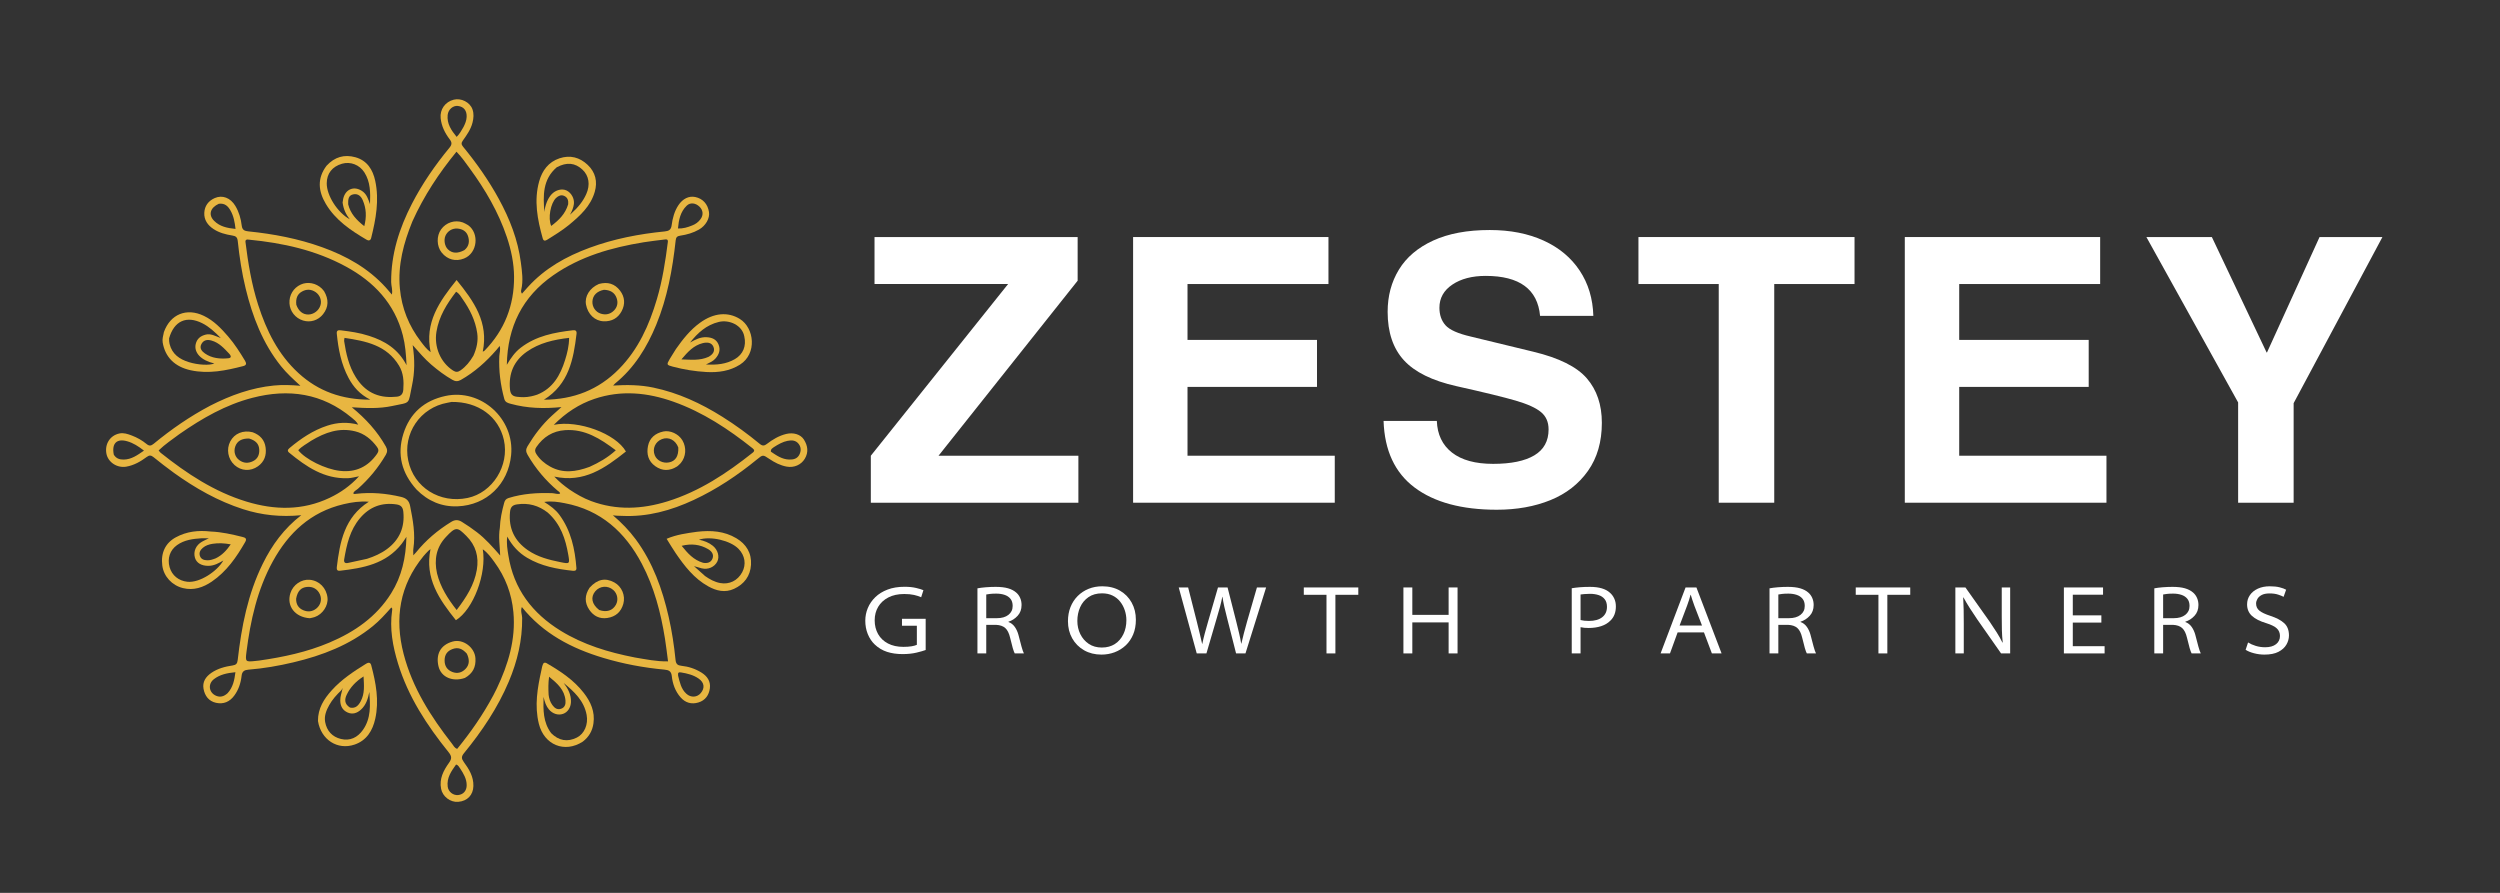 <svg xmlns="http://www.w3.org/2000/svg" xmlns:xlink="http://www.w3.org/1999/xlink" width="2240" zoomAndPan="magnify" viewBox="0 0 1680 600" height="800" preserveAspectRatio="xMidYMid meet" version="1.0"><rect x="0" y="0" width="1680" height="600" fill="#333333" stroke="none"/><defs><g/></defs><g fill="#ffffff" fill-opacity="1"><g transform="translate(578.974, 337.823)"><g><path d="M 51.719 -31.578 L 145.703 -31.578 L 145.703 0 L 6.219 0 L 6.219 -31.578 L 98.469 -146.953 L 8.703 -146.953 L 8.703 -178.531 L 145.203 -178.531 L 145.203 -149.188 Z M 51.719 -31.578 "/></g></g></g><g fill="#ffffff" fill-opacity="1"><g transform="translate(742.553, 337.823)"><g><path d="M 55.453 -146.953 L 55.453 -109.406 L 142.469 -109.406 L 142.469 -77.828 L 55.453 -77.828 L 55.453 -31.578 L 154.406 -31.578 L 154.406 0 L 18.891 0 L 18.891 -178.531 L 150.172 -178.531 L 150.172 -146.953 Z M 55.453 -146.953 "/></g></g></g><g fill="#ffffff" fill-opacity="1"><g transform="translate(920.054, 337.823)"><g><path d="M 78.328 -152.422 C 69.203 -152.422 61.738 -150.473 55.938 -146.578 C 50.133 -142.68 47.234 -137.5 47.234 -131.031 C 47.234 -126.227 48.602 -122.289 51.344 -119.219 C 54.082 -116.156 59.758 -113.629 68.375 -111.641 L 110.391 -101.453 C 127.629 -97.305 139.602 -91.336 146.312 -83.547 C 153.031 -75.754 156.391 -65.805 156.391 -53.703 C 156.391 -40.941 153.281 -30.164 147.062 -21.375 C 140.852 -12.594 132.441 -6.047 121.828 -1.734 C 111.223 2.566 99.207 4.719 85.781 4.719 C 62.238 4.719 43.836 -0.25 30.578 -10.188 C 17.316 -20.133 10.359 -35.055 9.703 -54.953 L 45.5 -54.953 C 45.832 -45.836 49.227 -38.75 55.688 -33.688 C 62.156 -28.633 71.359 -26.109 83.297 -26.109 C 95.398 -26.109 104.641 -28.016 111.016 -31.828 C 117.398 -35.641 120.594 -41.441 120.594 -49.234 C 120.594 -54.203 118.891 -58.094 115.484 -60.906 C 112.086 -63.727 106.41 -66.301 98.453 -68.625 C 90.504 -70.945 77.242 -74.18 58.672 -78.328 C 42.43 -81.973 30.664 -87.77 23.375 -95.719 C 16.082 -103.676 12.438 -114.535 12.438 -128.297 C 12.438 -138.91 14.961 -148.359 20.016 -156.641 C 25.066 -164.93 32.734 -171.438 43.016 -176.156 C 53.297 -180.883 65.977 -183.25 81.062 -183.25 C 94.812 -183.25 106.867 -180.883 117.234 -176.156 C 127.598 -171.438 135.676 -164.723 141.469 -156.016 C 147.27 -147.316 150.336 -137.164 150.672 -125.562 L 114.875 -125.562 C 113.219 -143.469 101.035 -152.422 78.328 -152.422 Z M 78.328 -152.422 "/></g></g></g><g fill="#ffffff" fill-opacity="1"><g transform="translate(1097.555, 337.823)"><g><path d="M 94.734 -146.953 L 94.734 0 L 57.438 0 L 57.438 -146.953 L 3.484 -146.953 L 3.484 -178.531 L 148.688 -178.531 L 148.688 -146.953 Z M 94.734 -146.953 "/></g></g></g><g fill="#ffffff" fill-opacity="1"><g transform="translate(1261.134, 337.823)"><g><path d="M 55.453 -146.953 L 55.453 -109.406 L 142.469 -109.406 L 142.469 -77.828 L 55.453 -77.828 L 55.453 -31.578 L 154.406 -31.578 L 154.406 0 L 18.891 0 L 18.891 -178.531 L 150.172 -178.531 L 150.172 -146.953 Z M 55.453 -146.953 "/></g></g></g><g fill="#ffffff" fill-opacity="1"><g transform="translate(1438.635, 337.823)"><g><path d="M 84.781 -100.953 L 120.094 -178.531 L 162.359 -178.531 L 102.688 -66.891 L 102.688 0 L 65.391 0 L 65.391 -67.375 L 3.734 -178.531 L 47.734 -178.531 L 84.531 -100.953 Z M 84.781 -100.953 "/></g></g></g><g fill="#ffffff" fill-opacity="1"><g transform="translate(578.974, 439.096)"><g><path d="M 43.078 -23.281 L 43.078 -2.297 C 41.711 -1.773 39.66 -1.188 36.922 -0.531 C 34.18 0.125 31.062 0.453 27.562 0.453 C 23.695 0.453 20.219 -0.047 17.125 -1.047 C 14.039 -2.055 11.312 -3.68 8.938 -5.922 C 6.926 -7.805 5.348 -10.141 4.203 -12.922 C 3.066 -15.703 2.5 -18.719 2.5 -21.969 C 2.5 -24.945 3.066 -27.797 4.203 -30.516 C 5.348 -33.234 7.023 -35.664 9.234 -37.812 C 11.453 -39.957 14.203 -41.656 17.484 -42.906 C 20.773 -44.156 24.57 -44.781 28.875 -44.781 C 31.852 -44.781 34.445 -44.516 36.656 -43.984 C 38.875 -43.461 40.508 -42.961 41.562 -42.484 L 40.047 -37.75 C 38.691 -38.363 37.102 -38.879 35.281 -39.297 C 33.457 -39.711 31.254 -39.922 28.672 -39.922 C 24.504 -39.922 20.941 -39.148 17.984 -37.609 C 15.023 -36.078 12.754 -33.984 11.172 -31.328 C 9.598 -28.68 8.812 -25.648 8.812 -22.234 C 8.812 -18.766 9.578 -15.68 11.109 -12.984 C 12.648 -10.285 14.863 -8.18 17.75 -6.672 C 20.645 -5.16 24.086 -4.406 28.078 -4.406 C 30.273 -4.406 32.141 -4.535 33.672 -4.797 C 35.203 -5.066 36.363 -5.395 37.156 -5.781 L 37.156 -18.609 L 27.156 -18.609 L 27.156 -23.281 Z M 43.078 -23.281 "/></g></g></g><g fill="#ffffff" fill-opacity="1"><g transform="translate(651.509, 439.096)"><g><path d="M 5.328 0 L 5.328 -43.734 C 6.898 -44.035 8.781 -44.273 10.969 -44.453 C 13.164 -44.629 15.363 -44.719 17.562 -44.719 C 20.895 -44.719 23.664 -44.398 25.875 -43.766 C 28.094 -43.129 29.926 -42.176 31.375 -40.906 C 32.469 -39.988 33.344 -38.805 34 -37.359 C 34.656 -35.91 34.984 -34.305 34.984 -32.547 C 34.984 -29.609 34.102 -27.188 32.344 -25.281 C 30.594 -23.375 28.535 -22.051 26.172 -21.312 L 26.172 -21.109 C 27.879 -20.492 29.281 -19.422 30.375 -17.891 C 31.477 -16.359 32.312 -14.562 32.875 -12.5 C 33.664 -9.383 34.359 -6.75 34.953 -4.594 C 35.547 -2.445 36.082 -0.914 36.562 0 L 30.391 0 C 30.035 -0.613 29.594 -1.816 29.062 -3.609 C 28.539 -5.41 27.953 -7.711 27.297 -10.516 C 26.586 -13.547 25.508 -15.719 24.062 -17.031 C 22.625 -18.344 20.547 -19.066 17.828 -19.203 L 11.25 -19.203 L 11.25 0 Z M 11.25 -39.594 L 11.25 -23.672 L 18.344 -23.672 C 21.633 -23.672 24.234 -24.414 26.141 -25.906 C 28.047 -27.395 29 -29.391 29 -31.891 C 29 -33.91 28.504 -35.52 27.516 -36.719 C 26.535 -37.926 25.211 -38.805 23.547 -39.359 C 21.879 -39.91 20.016 -40.188 17.953 -40.188 C 16.285 -40.188 14.891 -40.117 13.766 -39.984 C 12.648 -39.848 11.812 -39.719 11.25 -39.594 Z M 11.25 -39.594 "/></g></g></g><g fill="#ffffff" fill-opacity="1"><g transform="translate(715.167, 439.096)"><g><path d="M 25.516 -45.109 C 30.078 -45.109 34.047 -44.133 37.422 -42.188 C 40.797 -40.238 43.426 -37.562 45.312 -34.156 C 47.195 -30.758 48.141 -26.914 48.141 -22.625 C 48.141 -18.938 47.535 -15.645 46.328 -12.75 C 45.117 -9.863 43.441 -7.41 41.297 -5.391 C 39.148 -3.379 36.68 -1.844 33.891 -0.781 C 31.109 0.27 28.141 0.797 24.984 0.797 C 20.609 0.797 16.719 -0.176 13.312 -2.125 C 9.914 -4.082 7.266 -6.75 5.359 -10.125 C 3.453 -13.5 2.5 -17.336 2.5 -21.641 C 2.5 -25.098 3.066 -28.266 4.203 -31.141 C 5.348 -34.016 6.961 -36.492 9.047 -38.578 C 11.129 -40.66 13.57 -42.27 16.375 -43.406 C 19.176 -44.539 22.223 -45.109 25.516 -45.109 Z M 25.391 -40.375 C 21.797 -40.375 18.758 -39.52 16.281 -37.812 C 13.801 -36.102 11.938 -33.844 10.688 -31.031 C 9.438 -28.227 8.812 -25.16 8.812 -21.828 C 8.812 -18.629 9.477 -15.672 10.812 -12.953 C 12.156 -10.234 14.051 -8.051 16.5 -6.406 C 18.957 -4.77 21.875 -3.953 25.25 -3.953 C 28.676 -3.953 31.613 -4.75 34.062 -6.344 C 36.52 -7.945 38.414 -10.141 39.75 -12.922 C 41.094 -15.703 41.766 -18.848 41.766 -22.359 C 41.766 -24.598 41.41 -26.789 40.703 -28.938 C 40.004 -31.082 38.973 -33.02 37.609 -34.75 C 36.254 -36.488 34.555 -37.859 32.516 -38.859 C 30.484 -39.867 28.109 -40.375 25.391 -40.375 Z M 25.391 -40.375 "/></g></g></g><g fill="#ffffff" fill-opacity="1"><g transform="translate(791.253, 439.096)"><g><path d="M 19.469 0 L 12.953 0 L 0.859 -44.328 L 7.172 -44.328 L 12.953 -21.578 C 13.66 -18.766 14.332 -16.02 14.969 -13.344 C 15.602 -10.676 16.141 -8.375 16.578 -6.438 L 16.703 -6.438 C 17.098 -8.457 17.645 -10.781 18.344 -13.406 C 19.051 -16.039 19.82 -18.785 20.656 -21.641 L 27.234 -44.328 L 33.672 -44.328 L 39.531 -21.312 C 40.188 -18.633 40.82 -16.023 41.438 -13.484 C 42.051 -10.941 42.508 -8.641 42.812 -6.578 L 42.938 -6.578 C 43.426 -8.766 44 -11.109 44.656 -13.609 C 45.312 -16.109 46.035 -18.766 46.828 -21.578 L 53.406 -44.328 L 59.578 -44.328 L 45.703 0 L 39.391 0 L 33.406 -23.547 C 32.613 -26.566 31.969 -29.195 31.469 -31.438 C 30.969 -33.676 30.562 -35.867 30.25 -38.016 L 30.125 -38.016 C 29.727 -35.91 29.234 -33.738 28.641 -31.5 C 28.047 -29.258 27.289 -26.629 26.375 -23.609 Z M 19.469 0 "/></g></g></g><g fill="#ffffff" fill-opacity="1"><g transform="translate(876.544, 439.096)"><g><path d="M 14.859 0 L 14.859 -39.391 L -0.391 -39.391 L -0.391 -44.328 L 36.234 -44.328 L 36.234 -39.391 L 20.844 -39.391 L 20.844 0 Z M 14.859 0 "/></g></g></g><g fill="#ffffff" fill-opacity="1"><g transform="translate(937.77, 439.096)"><g><path d="M 5.328 -44.328 L 11.312 -44.328 L 11.312 -25.906 L 35.703 -25.906 L 35.703 -44.328 L 41.703 -44.328 L 41.703 0 L 35.703 0 L 35.703 -20.844 L 11.312 -20.844 L 11.312 0 L 5.328 0 Z M 5.328 -44.328 "/></g></g></g><g fill="#ffffff" fill-opacity="1"><g transform="translate(1010.239, 439.096)"><g/></g></g><g fill="#ffffff" fill-opacity="1"><g transform="translate(1050.884, 439.096)"><g><path d="M 5.328 0 L 5.328 -43.797 C 6.816 -44.055 8.578 -44.273 10.609 -44.453 C 12.648 -44.629 14.969 -44.719 17.562 -44.719 C 20.625 -44.719 23.266 -44.391 25.484 -43.734 C 27.703 -43.078 29.488 -42.133 30.844 -40.906 C 32.113 -39.852 33.117 -38.535 33.859 -36.953 C 34.609 -35.379 34.984 -33.582 34.984 -31.562 C 34.984 -27.531 33.734 -24.332 31.234 -21.969 C 29.617 -20.344 27.562 -19.125 25.062 -18.312 C 22.562 -17.5 19.773 -17.094 16.703 -17.094 C 15.691 -17.094 14.711 -17.133 13.766 -17.219 C 12.828 -17.312 11.988 -17.445 11.25 -17.625 L 11.25 0 Z M 11.25 -39.594 L 11.25 -22.422 C 12.781 -22.023 14.664 -21.828 16.906 -21.828 C 20.719 -21.828 23.688 -22.66 25.812 -24.328 C 27.938 -25.992 29 -28.316 29 -31.297 C 29 -33.41 28.492 -35.113 27.484 -36.406 C 26.484 -37.695 25.125 -38.625 23.406 -39.188 C 21.695 -39.758 19.75 -40.047 17.562 -40.047 C 16.07 -40.047 14.785 -39.988 13.703 -39.875 C 12.629 -39.77 11.812 -39.676 11.25 -39.594 Z M 11.25 -39.594 "/></g></g></g><g fill="#ffffff" fill-opacity="1"><g transform="translate(1114.214, 439.096)"><g><path d="M 30.844 -14.141 L 13.156 -14.141 L 8.016 0 L 1.703 0 L 18.484 -44.328 L 25.781 -44.328 L 42.688 0 L 36.172 0 Z M 14.469 -18.75 L 29.531 -18.75 L 24.406 -32.031 C 23.875 -33.426 23.422 -34.727 23.047 -35.938 C 22.672 -37.145 22.312 -38.297 21.969 -39.391 L 21.828 -39.391 C 21.523 -38.254 21.188 -37.082 20.812 -35.875 C 20.438 -34.664 20.008 -33.426 19.531 -32.156 Z M 14.469 -18.75 "/></g></g></g><g fill="#ffffff" fill-opacity="1"><g transform="translate(1183.79, 439.096)"><g><path d="M 5.328 0 L 5.328 -43.734 C 6.898 -44.035 8.781 -44.273 10.969 -44.453 C 13.164 -44.629 15.363 -44.719 17.562 -44.719 C 20.895 -44.719 23.664 -44.398 25.875 -43.766 C 28.094 -43.129 29.926 -42.176 31.375 -40.906 C 32.469 -39.988 33.344 -38.805 34 -37.359 C 34.656 -35.91 34.984 -34.305 34.984 -32.547 C 34.984 -29.609 34.102 -27.188 32.344 -25.281 C 30.594 -23.375 28.535 -22.051 26.172 -21.312 L 26.172 -21.109 C 27.879 -20.492 29.281 -19.422 30.375 -17.891 C 31.477 -16.359 32.312 -14.562 32.875 -12.5 C 33.664 -9.383 34.359 -6.75 34.953 -4.594 C 35.547 -2.445 36.082 -0.914 36.562 0 L 30.391 0 C 30.035 -0.613 29.594 -1.816 29.062 -3.609 C 28.539 -5.41 27.953 -7.711 27.297 -10.516 C 26.586 -13.547 25.508 -15.719 24.062 -17.031 C 22.625 -18.344 20.547 -19.066 17.828 -19.203 L 11.25 -19.203 L 11.25 0 Z M 11.25 -39.594 L 11.25 -23.672 L 18.344 -23.672 C 21.633 -23.672 24.234 -24.414 26.141 -25.906 C 28.047 -27.395 29 -29.391 29 -31.891 C 29 -33.91 28.504 -35.52 27.516 -36.719 C 26.535 -37.926 25.211 -38.805 23.547 -39.359 C 21.879 -39.91 20.016 -40.188 17.953 -40.188 C 16.285 -40.188 14.891 -40.117 13.766 -39.984 C 12.648 -39.848 11.812 -39.719 11.25 -39.594 Z M 11.25 -39.594 "/></g></g></g><g fill="#ffffff" fill-opacity="1"><g transform="translate(1247.449, 439.096)"><g><path d="M 14.859 0 L 14.859 -39.391 L -0.391 -39.391 L -0.391 -44.328 L 36.234 -44.328 L 36.234 -39.391 L 20.844 -39.391 L 20.844 0 Z M 14.859 0 "/></g></g></g><g fill="#ffffff" fill-opacity="1"><g transform="translate(1308.674, 439.096)"><g><path d="M 10.984 0 L 5.328 0 L 5.328 -44.328 L 12.094 -44.328 L 28.344 -21.375 C 30.188 -18.695 31.805 -16.238 33.203 -14 C 34.609 -11.77 35.859 -9.535 36.953 -7.297 L 37.156 -7.359 C 36.852 -10.172 36.664 -12.957 36.594 -15.719 C 36.531 -18.477 36.5 -21.523 36.5 -24.859 L 36.5 -44.328 L 42.156 -44.328 L 42.156 0 L 36.047 0 L 20.062 -22.828 C 18.301 -25.41 16.617 -27.953 15.016 -30.453 C 13.422 -32.953 12.008 -35.344 10.781 -37.625 L 10.594 -37.547 C 10.758 -34.785 10.863 -32.023 10.906 -29.266 C 10.957 -26.504 10.984 -23.457 10.984 -20.125 Z M 10.984 0 "/></g></g></g><g fill="#ffffff" fill-opacity="1"><g transform="translate(1381.604, 439.096)"><g><path d="M 30.516 -25.578 L 30.516 -20.719 L 11.312 -20.719 L 11.312 -4.859 L 32.688 -4.859 L 32.688 0 L 5.328 0 L 5.328 -44.328 L 31.641 -44.328 L 31.641 -39.453 L 11.312 -39.453 L 11.312 -25.578 Z M 30.516 -25.578 "/></g></g></g><g fill="#ffffff" fill-opacity="1"><g transform="translate(1442.369, 439.096)"><g><path d="M 5.328 0 L 5.328 -43.734 C 6.898 -44.035 8.781 -44.273 10.969 -44.453 C 13.164 -44.629 15.363 -44.719 17.562 -44.719 C 20.895 -44.719 23.664 -44.398 25.875 -43.766 C 28.094 -43.129 29.926 -42.176 31.375 -40.906 C 32.469 -39.988 33.344 -38.805 34 -37.359 C 34.656 -35.91 34.984 -34.305 34.984 -32.547 C 34.984 -29.609 34.102 -27.188 32.344 -25.281 C 30.594 -23.375 28.535 -22.051 26.172 -21.312 L 26.172 -21.109 C 27.879 -20.492 29.281 -19.422 30.375 -17.891 C 31.477 -16.359 32.312 -14.562 32.875 -12.5 C 33.664 -9.383 34.359 -6.75 34.953 -4.594 C 35.547 -2.445 36.082 -0.914 36.562 0 L 30.391 0 C 30.035 -0.613 29.594 -1.816 29.062 -3.609 C 28.539 -5.41 27.953 -7.711 27.297 -10.516 C 26.586 -13.547 25.508 -15.719 24.062 -17.031 C 22.625 -18.344 20.547 -19.066 17.828 -19.203 L 11.25 -19.203 L 11.25 0 Z M 11.25 -39.594 L 11.25 -23.672 L 18.344 -23.672 C 21.633 -23.672 24.234 -24.414 26.141 -25.906 C 28.047 -27.395 29 -29.391 29 -31.891 C 29 -33.91 28.504 -35.52 27.516 -36.719 C 26.535 -37.926 25.211 -38.805 23.547 -39.359 C 21.879 -39.91 20.016 -40.188 17.953 -40.188 C 16.285 -40.188 14.891 -40.117 13.766 -39.984 C 12.648 -39.848 11.812 -39.719 11.25 -39.594 Z M 11.25 -39.594 "/></g></g></g><g fill="#ffffff" fill-opacity="1"><g transform="translate(1506.028, 439.096)"><g><path d="M 3.031 -2.438 L 4.672 -7.359 C 6.117 -6.441 7.836 -5.676 9.828 -5.062 C 11.828 -4.445 13.941 -4.141 16.172 -4.141 C 19.285 -4.141 21.719 -4.828 23.469 -6.203 C 25.227 -7.586 26.109 -9.422 26.109 -11.703 C 26.109 -13.766 25.414 -15.453 24.031 -16.766 C 22.656 -18.086 20.281 -19.273 16.906 -20.328 C 12.645 -21.598 9.43 -23.227 7.266 -25.219 C 5.098 -27.219 4.016 -29.797 4.016 -32.953 C 4.016 -35.273 4.648 -37.352 5.922 -39.188 C 7.191 -41.031 8.977 -42.477 11.281 -43.531 C 13.582 -44.582 16.242 -45.109 19.266 -45.109 C 21.859 -45.109 24.062 -44.879 25.875 -44.422 C 27.695 -43.961 29.156 -43.426 30.25 -42.812 L 28.547 -38.016 C 27.797 -38.453 26.609 -38.941 24.984 -39.484 C 23.367 -40.035 21.422 -40.312 19.141 -40.312 C 16.898 -40.312 15.125 -39.957 13.812 -39.25 C 12.5 -38.551 11.547 -37.676 10.953 -36.625 C 10.359 -35.57 10.062 -34.547 10.062 -33.547 C 10.062 -31.523 10.816 -29.91 12.328 -28.703 C 13.836 -27.492 16.281 -26.344 19.656 -25.25 C 23.781 -23.895 26.895 -22.238 29 -20.281 C 31.102 -18.332 32.156 -15.602 32.156 -12.094 C 32.156 -9.945 31.582 -7.883 30.438 -5.906 C 29.301 -3.938 27.523 -2.328 25.109 -1.078 C 22.703 0.172 19.551 0.797 15.656 0.797 C 13.281 0.797 10.93 0.488 8.609 -0.125 C 6.285 -0.738 4.426 -1.508 3.031 -2.438 Z M 3.031 -2.438 "/></g></g></g><path fill="#e8b641" d="M 141.371 272.562 C 154.992 265.613 168.961 260.57 184.035 259.078 C 189.777 258.512 195.543 258.719 201.887 259.238 C 197.035 254.797 192.586 250.766 188.832 246.066 C 176.535 230.691 169.695 212.844 165.098 193.957 C 162.539 183.441 160.891 172.773 159.777 162.031 C 159.496 159.344 158.414 158.625 156.074 158.258 C 151.672 157.559 147.352 156.453 143.555 153.965 C 139.59 151.371 137.016 147.773 137.285 142.918 C 137.539 138.375 140.02 135.02 144.242 133.129 C 149.406 130.816 154.887 132.906 158.168 138.387 C 160.609 142.465 161.898 146.977 162.441 151.609 C 162.801 154.637 164.41 155.23 166.941 155.488 C 183.867 157.207 200.492 160.375 216.551 166.16 C 232.742 171.996 247.441 180.195 259.164 193.098 C 259.852 193.855 260.516 194.637 261.18 195.414 C 261.824 196.164 262.457 196.922 263.328 197.949 C 264.012 194.836 262.875 192.227 262.859 189.543 C 262.762 170.746 268.301 153.461 276.793 136.973 C 283.758 123.445 292.375 110.992 302.039 99.273 C 303.75 97.199 303.82 95.758 302.234 93.68 C 299.023 89.469 296.68 84.832 296.121 79.434 C 295.52 73.574 299.113 68.434 304.949 66.98 C 309.914 65.742 315.797 68.691 317.488 73.434 C 318.551 76.402 318.289 79.461 317.508 82.492 C 316.34 87.016 313.68 90.742 311.043 94.441 C 309.906 96.039 309.922 97.051 311.172 98.57 C 320.23 109.594 328.422 121.223 335.266 133.773 C 342.57 147.164 348.066 161.219 350.023 176.41 C 350.805 182.453 351.73 188.609 350.281 194.75 C 350.109 195.469 350 196.32 350.762 197.348 C 352.125 195.812 353.426 194.32 354.758 192.855 C 366.16 180.301 380.473 172.293 396.172 166.516 C 412.508 160.504 429.461 157.207 446.738 155.516 C 449.52 155.242 450.949 154.395 451.344 151.375 C 451.961 146.633 453.184 141.98 455.891 137.898 C 458.781 133.543 462.941 131.52 467.133 132.375 C 472.234 133.414 475.598 137.062 476.438 142.477 C 477.09 146.676 474.293 151.652 469.727 154.262 C 465.816 156.496 461.539 157.719 457.121 158.367 C 455.121 158.66 454.285 159.363 454.051 161.539 C 451.934 180.934 448.473 200.035 441.004 218.195 C 434.723 233.469 426.266 247.23 413.242 257.781 C 412.91 258.051 412.648 258.414 412.031 259.09 C 421.391 258.508 430.293 258.621 439.109 260.473 C 455.848 263.984 471.059 271.051 485.441 280.086 C 494.234 285.609 502.609 291.727 510.613 298.332 C 512.438 299.836 513.688 299.598 515.359 298.309 C 519.266 295.297 523.469 292.805 528.328 291.617 C 533.145 290.438 538 291.863 540.227 295.395 C 542.828 299.52 543.465 303.895 540.816 308.293 C 538.336 312.41 533.574 314.449 528.746 313.582 C 524.395 312.805 520.574 310.82 516.957 308.371 C 512.637 305.457 512.648 305.492 508.719 308.707 C 495.613 319.43 481.613 328.773 466.242 335.945 C 450.98 343.066 435.094 347.48 418.051 346.668 C 416.02 346.57 413.98 346.645 411.852 346.262 C 417.586 351.145 422.773 356.434 427.215 362.445 C 438.75 378.062 445.082 395.863 449.355 414.559 C 451.539 424.098 452.98 433.758 453.969 443.473 C 454.262 446.336 455.465 447.16 457.914 447.414 C 462.742 447.918 467.27 449.414 471.395 451.984 C 475.25 454.387 477.633 457.82 477.039 462.484 C 476.449 467.078 474.016 470.637 469.367 472.051 C 464.688 473.477 460.566 472.309 457.316 468.59 C 453.746 464.5 451.988 459.527 451.434 454.27 C 451.078 450.891 449.215 450.238 446.512 449.988 C 432.543 448.695 418.812 446.129 405.371 442.09 C 384.141 435.715 365.07 425.836 350.688 407.922 C 349.59 410.66 350.867 412.934 350.895 415.234 C 351.059 430.156 347.691 444.316 341.93 457.98 C 334.469 475.668 323.848 491.402 311.766 506.184 C 309.902 508.465 310.086 509.879 311.668 512.047 C 315.172 516.852 318.293 521.855 318.121 528.207 C 317.953 534.242 314.121 538.336 307.895 538.836 C 302.629 539.262 297.449 535.312 296.418 530.098 C 295.082 523.359 298.035 517.773 301.691 512.664 C 303.746 509.789 303.609 508.16 301.414 505.434 C 286.895 487.418 274.297 468.23 267.461 445.836 C 263.926 434.25 261.727 422.445 263.508 410.23 C 263.598 409.621 263.828 408.871 262.98 408.215 C 259.078 412.613 255.156 417.012 250.578 420.738 C 234.93 433.48 216.629 440.461 197.277 445.066 C 187.316 447.434 177.23 449.199 167.008 450.004 C 164.359 450.215 162.684 451.031 162.348 454.16 C 161.836 458.945 160.332 463.512 157.414 467.465 C 154.344 471.625 150.172 473.414 145.141 472.285 C 140.277 471.195 137.641 467.613 136.777 462.914 C 135.922 458.23 138.25 454.793 141.965 452.215 C 146.285 449.219 151.266 447.938 156.359 447.18 C 158.695 446.832 159.473 445.887 159.742 443.488 C 162.273 421.129 166.531 399.199 176.602 378.789 C 182.777 366.273 190.789 355.219 202.449 346.211 C 188.727 347.547 175.898 346.215 163.336 342.168 C 146.441 336.727 131.258 328.07 116.93 317.793 C 112.211 314.41 107.648 310.801 103.117 307.164 C 101.52 305.879 100.332 305.793 98.648 307.043 C 94.512 310.117 90.078 312.688 84.887 313.59 C 78.664 314.676 72.527 310.602 71.484 304.715 C 70.352 298.289 74.016 292.633 80.16 291.309 C 83.105 290.676 85.82 291.633 88.477 292.633 C 92.121 294 95.512 295.91 98.523 298.387 C 100.25 299.809 101.492 299.68 103.242 298.242 C 115.059 288.52 127.578 279.82 141.371 272.562 M 426.605 441.82 C 433.855 443.012 441.062 444.598 448.926 444.441 C 448.215 439.152 447.656 434.109 446.848 429.102 C 444.023 411.609 439.613 394.582 431.281 378.793 C 420.066 357.539 403.742 342.73 379.461 338.137 C 375.133 337.316 370.746 336.566 365.719 337.309 C 369.941 339.945 373.391 342.496 376 346.074 C 383.742 356.688 386.363 368.906 387.348 381.66 C 387.492 383.57 386.203 383.703 384.895 383.562 C 374.195 382.414 363.73 380.457 354.281 374.852 C 348.625 371.5 344.297 366.887 340.859 360.578 C 340.254 365.352 341.012 369.297 341.621 373.176 C 345.152 395.734 357.695 412.137 376.824 423.906 C 391.988 433.238 408.703 438.324 426.605 441.82 M 174.203 443.887 C 190.367 441.578 206.254 438.211 221.371 431.805 C 238.293 424.633 252.922 414.59 262.867 398.691 C 269.996 387.301 272.789 374.727 273.121 360.758 C 271.809 362.703 270.957 364.133 269.941 365.434 C 259.367 378.988 244.066 381.754 228.367 383.551 C 226.812 383.73 226.121 382.918 226.32 381.25 C 228.375 364.172 231.438 347.598 247.859 337.16 C 241.812 336.684 236.316 337.539 230.898 338.812 C 208.859 343.988 193.867 358.016 183.293 377.312 C 172.91 396.266 168.281 416.977 165.613 438.188 C 164.773 444.844 165.055 444.879 171.898 444.137 C 172.465 444.078 173.031 444.027 174.203 443.887 M 448.824 162.367 C 448.832 160.535 447.613 160.812 446.441 160.969 C 441.812 161.578 437.16 162.047 432.555 162.801 C 410.895 166.34 390.074 172.238 371.781 184.988 C 351.105 199.402 341.082 219.406 340.582 245.168 C 343.352 240.473 346.07 236.645 349.918 233.684 C 360.301 225.691 372.543 223.391 385.082 221.926 C 386.754 221.73 387.66 222.367 387.434 224.277 C 385.387 241.5 382.246 258.18 365.523 268.613 C 385.438 268.496 402.223 261.938 415.961 247.984 C 428.953 234.781 436.273 218.48 441.43 201.023 C 445.113 188.555 447.141 175.766 448.824 162.367 M 248.047 225.711 C 258.543 229.07 267.523 234.441 273.207 245.414 C 272.848 238.039 272.332 231.629 270.707 225.34 C 265.176 203.945 251.312 189.367 232.434 179.113 C 212.168 168.109 190.113 163.266 167.367 161.059 C 166.605 160.984 165.77 160.703 165.09 161.496 C 165.039 161.777 164.891 162.117 164.93 162.438 C 166.715 176.766 169.035 190.984 173.465 204.789 C 179.039 222.164 186.906 238.188 200.59 250.73 C 213.93 262.957 229.797 268.605 248.852 268.586 C 241.781 264.996 237.445 259.996 234.223 253.977 C 229.246 244.672 227.34 234.543 226.316 224.176 C 226.086 221.84 227.539 221.793 229.125 221.988 C 235.34 222.746 241.543 223.582 248.047 225.711 M 331.527 467.246 C 332.301 465.723 333.105 464.215 333.84 462.672 C 341.531 446.434 346.684 429.668 345 411.363 C 343.855 398.918 339.59 387.711 332.215 377.672 C 329.977 374.625 327.797 371.488 324.422 369.117 C 327.18 385.426 318.082 409.531 306.371 416.785 C 295.254 402.926 285.281 388.715 289.285 369.039 C 288.668 369.527 288.199 369.816 287.828 370.199 C 286.727 371.352 285.598 372.484 284.59 373.715 C 268.551 393.289 265.008 415.445 271.25 439.496 C 277.152 462.23 289.516 481.543 303.77 499.801 C 304.711 501.004 305.336 502.598 307.227 503.246 C 316.293 492.102 324.504 480.391 331.527 467.246 M 277.129 148.777 C 271.258 163.234 267.238 177.977 268.723 193.867 C 269.969 207.195 274.742 218.984 282.816 229.531 C 284.754 232.062 286.641 234.66 289.395 236.645 C 285.207 216.871 295.199 202.605 306.836 188.164 C 318.52 202.488 328.469 216.699 324.41 236.336 C 324.992 236.02 325.336 235.922 325.555 235.703 C 339.07 221.914 345.559 205.168 345.449 186.051 C 345.398 176.973 343.516 168.004 340.602 159.324 C 334.953 142.516 326.094 127.449 315.695 113.219 C 312.918 109.414 310.227 105.512 306.758 101.941 C 294.914 116.445 284.891 131.586 277.129 148.777 M 120.492 291.762 C 115.82 295.293 110.879 298.5 106.59 302.699 C 107.215 303.426 107.52 303.922 107.949 304.262 C 125.516 318.246 144.086 330.551 165.812 337.129 C 184.59 342.816 203.277 343.191 221.441 334.574 C 228.797 331.086 235.395 326.496 241.27 320.066 C 238.375 320.621 236.102 321.289 233.691 321.367 C 217.816 321.871 205.789 313.625 194.281 304.164 C 192.906 303.031 193.402 302.062 194.547 301.102 C 202.195 294.695 210.359 289.184 219.949 286.047 C 226.652 283.855 233.434 283.461 240.723 285.367 C 239.469 283.066 237.871 281.957 236.41 280.738 C 216.566 264.203 193.98 261.016 169.598 267.336 C 151.711 271.969 135.934 281.016 120.492 291.762 M 335.895 354.734 C 336.105 349.016 337.277 343.469 338.785 337.973 C 339.234 336.34 339.91 335.238 341.746 334.668 C 351.352 331.684 361.18 331.051 371.141 331.41 C 372.875 331.473 374.613 332.332 376.41 331.684 C 376.207 330.559 375.371 330.281 374.789 329.789 C 366.625 322.875 359.832 314.828 354.484 305.539 C 353.324 303.52 353.293 301.887 354.508 299.867 C 359.051 292.301 364.32 285.336 370.848 279.359 C 372.859 277.52 374.902 275.711 377.297 273.555 C 365.391 274.746 354.191 274.387 343.176 271.348 C 341.285 270.828 339.5 270.375 338.871 268.043 C 336.332 258.637 335.09 249.09 335.539 239.352 C 335.641 237.172 336.504 235.016 335.777 232.492 C 334.938 233.523 334.316 234.328 333.652 235.094 C 326.73 243.059 318.98 250.031 309.746 255.27 C 307.723 256.418 306.043 256.41 304.027 255.258 C 298.953 252.359 294.324 248.883 289.902 245.094 C 285.543 241.355 281.812 237 277.305 231.902 C 278.816 241.586 278.719 250.266 276.922 258.75 C 274.047 272.305 276.484 270.078 263.531 272.832 C 254.727 274.703 245.809 274.309 236.414 273.688 C 245.785 281.359 253.504 289.777 259.223 299.941 C 260.34 301.93 260.484 303.555 259.281 305.617 C 254.227 314.258 247.941 321.848 240.477 328.492 C 239.406 329.445 237.934 329.996 237.355 331.453 C 237.91 332.23 238.637 331.926 239.262 331.852 C 249.445 330.656 259.449 331.535 269.426 333.887 C 273.051 334.738 274.883 336.441 275.594 340.008 C 277.48 349.512 279.25 359 277.777 368.758 C 277.586 370.027 277.75 371.348 277.75 373.195 C 278.648 372.227 279.137 371.758 279.555 371.238 C 286.199 362.988 294.156 356.277 303.168 350.738 C 305.715 349.172 307.812 349.117 310.391 350.703 C 313.895 352.855 317.258 355.18 320.516 357.672 C 326.219 362.035 330.949 367.391 336.125 373.312 C 335.93 366.855 334.832 361.105 335.895 354.734 M 382.793 329.039 C 387.352 332.094 392.082 334.805 397.246 336.723 C 414.32 343.07 431.453 342.211 448.535 336.918 C 470.008 330.258 488.375 318.07 505.77 304.23 C 506.293 303.812 506.875 303.383 506.777 302.395 C 506.496 302.082 506.172 301.602 505.742 301.258 C 489.52 288.359 472.367 277 452.695 269.996 C 435.188 263.766 417.426 261.977 399.465 268.039 C 389.086 271.539 380.191 277.445 372.141 285.496 C 388.633 282.109 413.793 291.41 420.621 303.406 C 406.668 314.531 392.426 324.668 372.477 320.262 C 375.699 323.695 378.957 326.324 382.793 329.039 M 356.996 266.32 C 358.305 265.969 359.66 265.734 360.914 265.238 C 371.555 261.043 376.527 252.172 379.715 241.988 C 381.184 237.293 382.391 232.484 382.445 227.051 C 372.039 228.238 362.41 230.449 354 236.363 C 345.324 242.473 341.75 250.953 342.695 261.453 C 342.957 264.359 343.941 266.234 347.301 266.625 C 350.395 266.98 353.391 267.113 356.996 266.32 M 368.066 344.441 C 361.93 339.688 355.145 337.77 347.332 338.957 C 343.969 339.465 343 341.223 342.727 344.074 C 341.664 355.043 345.766 363.582 354.812 369.789 C 361.344 374.27 368.805 376.18 376.422 377.723 C 382.84 379.027 382.973 379.051 381.875 372.75 C 380.035 362.18 376.82 352.215 368.066 344.441 M 246.645 375.52 C 251.445 373.977 256.027 371.973 260.09 368.949 C 268.48 362.711 272.078 354.332 271.039 343.957 C 270.766 341.238 269.754 339.469 266.555 338.984 C 256.543 337.469 248.359 340.602 241.914 348.211 C 235.18 356.16 232.965 365.941 231.289 375.879 C 230.965 377.789 231.742 378.742 233.766 378.316 C 237.887 377.445 242 376.555 246.645 375.52 M 318.141 239.02 C 320.262 234.168 321.48 229.246 320.688 223.82 C 319.43 215.246 315.691 207.84 310.812 200.891 C 309.672 199.258 308.773 197.363 306.5 196.047 C 300.227 204.227 294.961 212.633 293.285 222.965 C 291.629 233.16 296.02 243.539 304.41 248.973 C 306.344 250.223 307.738 250.133 309.582 248.816 C 313.098 246.316 315.734 243.121 318.141 239.02 M 265.664 266.637 C 268.809 266.605 270.762 265.375 271.02 261.91 C 271.445 256.246 271.164 250.711 268.152 245.723 C 259.844 231.953 245.992 229.227 231.512 227.051 C 231.379 228.094 231.18 228.656 231.258 229.176 C 232.527 237.656 234.422 245.965 239.008 253.359 C 244.996 263.016 253.602 267.742 265.664 266.637 M 293.684 385.324 C 295.953 394.523 300.848 402.262 306.871 409.926 C 313.34 401.418 318.688 393.129 320.422 382.914 C 321.922 374.074 319.707 366.43 313.402 360.168 C 307.41 354.211 306.406 353.594 299.531 361 C 293.309 367.707 291.59 375.848 293.684 385.324 M 209.078 296.195 C 206.152 298.262 202.859 299.852 200.426 302.539 C 205.09 308.551 218.473 315.289 228.488 316.418 C 238.996 317.609 247.328 313.695 253.402 304.965 C 254.566 303.293 254.539 301.965 253.363 300.367 C 249.605 295.266 244.945 291.414 238.711 289.859 C 228.023 287.191 218.539 290.535 209.078 296.195 M 396.176 313.727 C 402.391 310.918 408.285 307.617 413.809 302.598 C 403.383 294.781 393.066 288.148 379.715 289.066 C 371.434 289.637 365.098 293.617 360.434 300.438 C 359.316 302.074 359.32 303.383 360.395 305.066 C 362.73 308.738 365.91 311.426 369.629 313.504 C 378.219 318.297 386.949 317.129 396.176 313.727 M 152.953 465.812 C 156.566 461.883 157.539 457.047 158.211 451.719 C 152.676 452.258 147.82 453.246 143.73 456.41 C 139.492 459.688 140.375 465.621 145.355 467.613 C 148.023 468.68 150.469 468.09 152.953 465.812 M 147.023 136.941 C 141.234 139.602 139.852 144.359 143.871 148.387 C 147.742 152.266 152.75 153.285 158.281 153.836 C 157.738 149.137 156.973 145.035 154.832 141.363 C 153.238 138.637 151.172 136.387 147.023 136.941 M 455.695 454.09 C 456.812 458.477 457.664 463 461.27 466.234 C 464.293 468.945 468.453 468.703 470.938 465.73 C 473.758 462.359 473.301 458.707 469.617 456.098 C 466.012 453.547 461.84 452.547 457.551 451.852 C 456.004 451.598 455.402 452.059 455.695 454.09 M 465.117 151.512 C 467.422 150.66 469.32 149.23 470.766 147.273 C 472.816 144.5 472.52 141.312 470.098 138.934 C 467.52 136.395 463.926 135.863 461.512 138.176 C 457.203 142.309 456.121 147.766 455.59 153.551 C 459.07 153.645 461.883 152.828 465.117 151.512 M 309.137 516.27 C 308.398 515.465 308.152 514.188 306.469 513.773 C 303.32 518.199 300.09 522.68 300.863 528.68 C 301.309 532.137 304.582 534.598 307.84 534.277 C 311.41 533.926 313.625 531.348 313.609 527.605 C 313.594 523.426 311.594 520.016 309.137 516.27 M 311.477 85.34 C 312.559 83.199 313.484 81.027 313.59 78.562 C 313.766 74.328 311.695 71.68 307.727 71.199 C 304.484 70.805 301.199 73.523 300.824 77.293 C 300.246 83.148 303.242 87.562 306.879 91.996 C 308.906 89.934 310.035 87.836 311.477 85.34 M 76.469 305.52 C 77.961 308.043 80.25 308.871 83.078 308.832 C 88.402 308.762 92.332 305.84 96.754 302.82 C 93.004 299.91 89.527 297.664 85.441 296.516 C 78.516 294.57 74.945 297.883 76.469 305.52 M 519.906 300.574 C 519.082 301.281 517.859 301.691 518.031 303.52 C 521.715 305.969 525.434 308.695 530.398 308.828 C 533.352 308.91 535.891 308.199 537.25 305.383 C 538.402 302.996 538.398 300.504 536.703 298.305 C 534.77 295.797 532.035 295.68 529.254 296.238 C 525.977 296.895 523.094 298.52 519.906 300.574 Z M 519.906 300.574 " fill-opacity="1" fill-rule="nonzero"/><path fill="#e8b641" d="M 454.184 234.613 C 458.922 227.867 463.855 221.641 470.418 216.891 C 479.688 210.172 489.18 209.395 497.148 214.32 C 506.93 220.367 508.863 237.656 497.316 244.996 C 490.398 249.395 482.625 250.438 474.691 249.996 C 467.086 249.574 459.547 248.355 452.156 246.395 C 447.934 245.27 447.824 245.078 450.09 241.207 C 451.355 239.047 452.723 236.945 454.184 234.613 M 500.168 226.07 C 498.777 218.512 490.074 214.672 483.141 216.316 C 474.75 218.309 468.848 223.672 463.711 230.203 C 467.176 228.219 470.637 226.402 474.805 226.605 C 478.355 226.773 481.301 227.922 482.793 231.367 C 484.383 235.043 483.242 238.223 480.668 241.055 C 479.125 242.754 477.055 243.652 474.418 244.941 C 481.684 245.324 488.008 244.699 493.805 241.344 C 499.27 238.184 501.672 232.633 500.168 226.07 M 476.09 239.828 C 478.871 238.309 480.77 236.023 479.367 232.91 C 478.047 229.973 474.953 229.914 472.199 230.598 C 466.195 232.094 462.281 236.332 457.902 241.516 C 464.562 241.715 470.203 242.43 476.09 239.828 Z M 476.09 239.828 " fill-opacity="1" fill-rule="nonzero"/><path fill="#e8b641" d="M 110.141 223.176 C 114.453 211.074 125.453 206.672 137.012 212.262 C 143.633 215.461 148.621 220.656 153.32 226.105 C 157.645 231.117 161.203 236.703 164.621 242.371 C 165.602 243.996 165.855 245.387 163.539 245.984 C 151.906 248.977 140.23 251.457 128.145 248.816 C 117.465 246.484 110.973 240.02 109.328 230.164 C 108.938 227.82 109.645 225.656 110.141 223.176 M 113.625 227.398 C 113.602 228.648 113.637 229.863 113.945 231.113 C 115.652 238.012 120.641 241.406 126.938 243.363 C 133.203 245.309 140.902 245.648 144.035 244.25 C 135.191 242.219 130.207 237.043 131.516 231.227 C 132.34 227.566 134.891 225.668 138.336 224.84 C 141.746 224.023 144.711 225.859 148.379 227.164 C 144.266 222.988 140.535 219.52 135.879 217.188 C 125.387 211.934 116.953 215.594 113.625 227.398 M 154.016 237.68 C 150.57 234.047 147.227 230.285 142.137 228.844 C 139.316 228.047 136.824 228.445 135.363 231.16 C 133.836 233.992 135.621 236.062 137.715 237.523 C 142.426 240.809 147.852 241.281 153.387 240.762 C 155.32 240.582 155.672 239.512 154.016 237.68 Z M 154.016 237.68 " fill-opacity="1" fill-rule="nonzero"/><path fill="#e8b641" d="M 141.625 357.188 C 149.035 357.496 155.906 359.07 162.758 360.777 C 164.555 361.227 166.211 361.73 164.805 364.18 C 158.922 374.422 152.277 384.074 142.332 390.828 C 136.543 394.762 130.172 396.969 122.969 395.207 C 115.605 393.41 110.004 387.375 109.059 380.047 C 107.961 371.586 111.102 364.902 118.16 361.07 C 125.41 357.133 133.215 356.215 141.625 357.188 M 135.496 361.711 C 129.66 362.09 123.91 362.789 118.957 366.316 C 114.18 369.719 112.324 375.305 113.977 381.156 C 115.562 386.758 120.109 390.289 125.828 390.938 C 134.219 391.891 146.16 383.723 150.078 376.652 C 146.973 378.484 143.895 380.172 140.199 380.242 C 135.453 380.332 132.004 378.328 130.992 374.762 C 129.812 370.594 131.621 366.402 135.688 364.051 C 136.91 363.34 138.223 362.781 140.398 361.707 C 138.285 361.707 137.18 361.707 135.496 361.711 M 144.988 375.18 C 149.246 373.117 152.32 369.793 155.051 365.809 C 150.863 365.035 146.84 364.785 142.82 365.438 C 140.469 365.816 138.148 366.543 136.289 368.145 C 134.656 369.547 133.594 371.316 134.34 373.555 C 135.102 375.836 137.023 376.43 139.211 376.512 C 141.074 376.586 142.797 376.043 144.988 375.18 Z M 144.988 375.18 " fill-opacity="1" fill-rule="nonzero"/><path fill="#e8b641" d="M 468.355 357.363 C 477.801 356.242 486.695 356.879 494.801 361.688 C 501.504 365.664 505.172 371.672 504.68 379.543 C 504.207 387.098 500.109 392.555 493.254 395.711 C 487.23 398.484 481.406 397.059 475.926 394.02 C 466.473 388.781 460.055 380.48 454.098 371.789 C 452.047 368.801 450.219 365.66 447.969 362.074 C 454.664 359.211 461.367 358.34 468.355 357.363 M 473.828 387.121 C 476.926 389.285 480.168 391.102 483.957 391.805 C 490.078 392.945 495.688 390.223 498.754 384.539 C 501.578 379.297 500.656 373.34 496.328 368.863 C 490.875 363.227 477.512 360.082 469.688 362.672 C 473.18 363.391 476.332 364.586 479.047 366.785 C 482.402 369.504 483.695 374.098 481.996 377.426 C 480.117 381.102 475.809 382.961 471.547 381.926 C 469.824 381.508 468.172 380.859 466.359 380.457 C 468.719 382.578 471.078 384.699 473.828 387.121 M 472.457 378.195 C 475.176 378.664 477.688 378.133 478.77 375.434 C 479.961 372.469 478.102 370.293 475.715 368.93 C 470.402 365.898 464.715 365.141 458.074 366.781 C 462.164 371.848 465.98 376.227 472.457 378.195 Z M 472.457 378.195 " fill-opacity="1" fill-rule="nonzero"/><path fill="#e8b641" d="M 382.363 151.148 C 377.727 154.883 372.895 157.895 368.051 160.898 C 366.605 161.793 365.324 162.391 364.688 160.125 C 361.164 147.535 358.695 134.844 362.324 121.859 C 364.352 114.594 368.547 108.863 376 106.379 C 383.109 104.004 389.574 105.719 394.93 110.805 C 400.172 115.781 401.664 122.055 399.664 128.953 C 396.898 138.523 389.895 144.918 382.363 151.148 M 374.113 112.426 C 364.598 120.625 364.949 131.465 365.824 142.445 C 366.316 137.953 368.035 133.441 370.562 130.672 C 373.344 127.625 377.648 126.508 380.77 128.02 C 383.945 129.559 386.109 133.5 385.652 137.09 C 385.359 139.418 384.523 141.605 383.031 144.309 C 388.723 139.219 391.859 135.164 393.984 130.387 C 396.742 124.203 395.793 118.086 391.449 114.031 C 386.48 109.391 380.902 108.766 374.113 112.426 M 381.816 137.277 C 382.066 134.809 381.488 132.652 379.039 131.602 C 377.035 130.746 375.262 131.586 373.734 132.977 C 370.023 136.348 368.066 146.703 370.418 151.836 C 375.434 148.047 379.805 143.957 381.816 137.277 Z M 381.816 137.277 " fill-opacity="1" fill-rule="nonzero"/><path fill="#e8b641" d="M 213.672 484.5 C 213.617 476 217.719 469.672 222.914 463.895 C 229.535 456.527 237.73 451.164 246.062 445.996 C 247.656 445.008 248.941 445.082 249.469 447.059 C 252.609 458.883 254.883 470.832 252.164 483.039 C 250.402 490.949 246.441 497.562 238.285 500.355 C 226.816 504.277 215.695 497.133 213.672 484.5 M 229.375 463.867 C 226.23 466.863 223.32 470.066 221.211 473.883 C 219.262 477.406 217.742 481.125 218.512 485.262 C 219.617 491.223 223.34 495.18 229.07 496.578 C 235.215 498.078 240.262 495.641 243.895 490.488 C 249.418 482.668 248.812 473.816 248.188 464.961 C 247.312 469.398 246.062 473.652 242.625 476.812 C 240.027 479.203 236.926 480.312 233.516 478.762 C 230.203 477.254 228.727 474.488 228.652 470.812 C 228.59 467.891 229.695 465.344 230.258 462.316 C 230.047 462.73 229.84 463.145 229.375 463.867 M 235.188 475.488 C 238.93 476.297 240.918 474.039 242.434 471.191 C 245.18 466.031 244.629 460.496 244.301 454.547 C 239.211 457.867 235.387 461.77 232.973 466.891 C 231.508 469.996 231.352 473.062 235.188 475.488 Z M 235.188 475.488 " fill-opacity="1" fill-rule="nonzero"/><path fill="#e8b641" d="M 219.453 111.363 C 224.895 105.43 231.418 103.609 238.82 105.668 C 246.758 107.871 250.555 114.078 252.156 121.531 C 254.945 134.512 252.59 147.254 249.438 159.875 C 249.02 161.559 247.934 162.012 246.352 161.086 C 235.668 154.836 225.477 147.961 218.969 137.039 C 213.934 128.586 212.949 119.965 219.453 111.363 M 230.223 136.121 C 230.367 135.227 230.453 134.316 230.66 133.438 C 232.223 126.848 238.301 124.637 243.781 128.703 C 246.344 130.605 247.383 133.535 248.648 137.219 C 248.973 129.254 248.883 122.238 244.922 115.949 C 241.637 110.73 235.516 108.387 229.836 110.027 C 223.25 111.93 219.613 116.582 219.566 123.168 C 219.508 131.363 226.742 142.797 235.059 147.387 C 232.434 144.09 230.852 140.605 230.223 136.121 M 233.973 137.277 C 235.469 143.562 239.578 147.859 244.793 151.992 C 246.434 145.664 246.141 140.02 243.781 134.566 C 242.633 131.914 240.641 129.934 237.41 130.594 C 234.078 131.273 233.891 133.992 233.973 137.277 Z M 233.973 137.277 " fill-opacity="1" fill-rule="nonzero"/><path fill="#e8b641" d="M 391.66 498.352 C 379.414 506.309 365.594 500.559 362.094 486.328 C 359.121 474.25 361.16 462.418 363.766 450.617 C 364.152 448.879 364.348 447.031 365.324 445.574 C 366.133 445.141 366.801 445.355 367.391 445.699 C 376.676 451.094 385.59 456.977 392.281 465.605 C 396.957 471.629 399.91 478.227 398.801 486.113 C 398.105 491.074 395.844 495.129 391.66 498.352 M 370.344 492.629 C 375.438 497.793 381.391 498.816 387.727 495.609 C 392.648 493.117 395.418 486.859 394.223 480.418 C 392.453 470.867 385.824 464.77 378.816 458.977 C 381.68 462.77 383.867 466.801 383.688 471.738 C 383.547 475.562 381.438 478.668 378.336 479.73 C 375.039 480.863 371.348 479.684 368.855 476.719 C 366.996 474.504 366.074 471.852 365.27 468.301 C 365.035 477.211 364.914 485.262 370.344 492.629 M 368.668 466.84 C 368.945 469.371 369.68 471.727 371.203 473.809 C 372.656 475.793 374.418 477.148 377 476.301 C 379.648 475.43 380.219 473.168 380.012 470.777 C 379.395 463.547 374.527 459.266 368.992 454.746 C 368.402 459 368.445 462.609 368.668 466.84 Z M 368.668 466.84 " fill-opacity="1" fill-rule="nonzero"/><path fill="#e8b641" d="M 396.234 394.902 C 401.457 389.16 406.797 388.098 412.859 391.41 C 417.816 394.113 420.414 400.227 418.887 405.734 C 417.359 411.242 413.688 414.457 408.07 415.289 C 402.941 416.043 398.855 413.961 396.027 409.801 C 392.754 405 392.812 399.996 396.234 394.902 M 402.672 409.93 C 407.633 411.625 411.648 410.371 413.871 406.434 C 415.691 403.207 414.965 398.984 412.16 396.504 C 408.504 393.273 403.129 393.645 400.02 397.344 C 396.746 401.238 397.594 406.02 402.672 409.93 Z M 402.672 409.93 " fill-opacity="1" fill-rule="nonzero"/><path fill="#e8b641" d="M 208.203 415.449 C 198.16 414.805 192.402 407.172 195.152 398.566 C 196.957 392.934 202.52 389.109 208.176 389.617 C 214.535 390.191 219.375 395.098 220.086 401.699 C 220.66 407.016 216.805 412.832 211.453 414.672 C 210.492 415 209.473 415.164 208.203 415.449 M 199 402.289 C 198.902 405.973 200.469 408.691 203.883 410.098 C 206.922 411.355 209.91 411.062 212.543 408.957 C 215.508 406.59 216.449 402.832 215.008 399.477 C 213.465 395.879 210.234 394.012 206.258 394.414 C 202.277 394.82 199.945 397.176 199 402.289 Z M 199 402.289 " fill-opacity="1" fill-rule="nonzero"/><path fill="#e8b641" d="M 402.438 190.832 C 408.344 189.188 413.125 190.668 416.656 195.285 C 419.91 199.543 420.266 204.344 417.758 209.086 C 415.238 213.84 411.066 216.098 405.695 215.914 C 399.727 215.711 394.988 211.16 393.789 204.652 C 392.781 199.18 396.254 193.504 402.438 190.832 M 405.848 194.746 C 401.129 195.707 398.371 198.457 398.109 202.457 C 397.867 206.234 400.195 209.684 403.797 210.797 C 407.133 211.824 410.172 211.094 412.586 208.668 C 414.945 206.293 415.477 203.219 414.316 200.141 C 412.988 196.613 410.176 194.875 405.848 194.746 Z M 405.848 194.746 " fill-opacity="1" fill-rule="nonzero"/><path fill="#e8b641" d="M 217.789 195.672 C 220.977 201.145 220.902 206.309 217.109 211.133 C 213.789 215.352 208.535 216.895 203.652 215.395 C 198.457 213.793 194.816 209.195 194.52 203.848 C 194.215 198.379 197.152 193.488 202.102 191.215 C 206.715 189.094 212.418 190.176 216.289 193.926 C 216.777 194.398 217.191 194.945 217.789 195.672 M 199.113 204.785 C 200.664 209.105 203.469 211.387 207.195 211.359 C 210.789 211.332 214.277 208.688 215.34 205.18 C 216.336 201.898 215.004 198.246 212.02 196.25 C 209.105 194.305 206.047 194.203 202.996 195.871 C 199.684 197.684 198.703 200.664 199.113 204.785 Z M 199.113 204.785 " fill-opacity="1" fill-rule="nonzero"/><path fill="#e8b641" d="M 312.438 455.566 C 304.207 458.426 296.348 455.086 294.648 447.691 C 292.879 439.992 295.652 433.484 304.234 431.105 C 311.285 429.156 319.039 435.094 319.496 442.387 C 319.863 448.262 317.742 452.551 312.438 455.566 M 313.738 439.289 C 310.676 435.805 307.707 434.832 304.125 436.152 C 300.574 437.457 298.832 439.895 298.773 443.645 C 298.715 447.492 300.445 450.219 304.031 451.59 C 307.367 452.867 310.406 452.004 312.797 449.539 C 315.582 446.672 315.598 443.246 313.738 439.289 Z M 313.738 439.289 " fill-opacity="1" fill-rule="nonzero"/><path fill="#e8b641" d="M 314.559 151.301 C 322.215 156.738 320.965 170.086 311.812 173.719 C 306.277 175.914 300.699 174.555 296.812 169.734 C 293.383 165.48 293.223 158.535 296.449 154.094 C 299.793 149.496 305.758 147.566 311 149.473 C 312.168 149.895 313.238 150.586 314.559 151.301 M 312.066 168.09 C 315.25 165.508 315.672 162.074 314.465 158.543 C 313.375 155.352 310.652 153.836 307.344 153.59 C 303.914 153.336 300.746 155.297 299.379 158.348 C 298.086 161.238 298.809 165.43 300.969 167.531 C 303.785 170.281 307.363 170.566 312.066 168.09 Z M 312.066 168.09 " fill-opacity="1" fill-rule="nonzero"/><path fill="#e8b641" d="M 169.793 290.477 C 174.84 292.332 177.82 295.695 178.492 300.77 C 179.168 305.863 177.688 310.258 173.348 313.348 C 168.352 316.906 162.086 316.547 157.625 312.527 C 153.176 308.523 151.973 301.859 154.754 296.602 C 157.555 291.297 163.387 288.844 169.793 290.477 M 167.379 294.684 C 162.484 294.582 159.383 296.363 158.102 300.016 C 156.902 303.441 157.922 307.074 160.734 309.168 C 163.68 311.359 166.852 311.488 170.062 309.883 C 173.16 308.34 174.344 305.645 174.227 302.285 C 174.082 298.137 171.609 295.941 167.379 294.684 Z M 167.379 294.684 " fill-opacity="1" fill-rule="nonzero"/><path fill="#e8b641" d="M 279.922 328.984 C 269.965 317.984 266.688 305.477 271.062 291.516 C 275.406 277.648 285.137 269.152 299.309 266.094 C 323.215 260.926 345.902 281.434 343.473 305.844 C 341.527 325.367 327.062 339.5 307.465 340.258 C 296.902 340.664 287.625 336.789 279.922 328.984 M 303.434 270.105 C 302.543 270.281 301.652 270.473 300.758 270.629 C 282.395 273.867 270.559 291.285 274.34 309.512 C 278.086 327.555 295.559 338.543 314.254 334.617 C 331.027 331.094 342.438 312.844 338.609 295.656 C 335.109 279.961 321.43 269.836 303.434 270.105 Z M 303.434 270.105 " fill-opacity="1" fill-rule="nonzero"/><path fill="#e8b641" d="M 454.988 313.473 C 449.914 316.625 445.066 316.617 440.383 313.312 C 435.621 309.953 434.367 305.059 435.453 299.695 C 436.555 294.246 440.363 291.152 445.73 289.969 C 450.328 288.957 456.047 291.617 458.574 295.906 C 461.469 300.816 461.027 306.977 457.43 311.227 C 456.777 312 455.945 312.629 454.988 313.473 M 455.816 300.73 C 453.992 295.711 449.34 293.328 444.805 295.09 C 440.316 296.832 438.23 301.555 440.008 305.957 C 441.438 309.496 445.504 311.527 449.578 310.738 C 453.867 309.906 456.082 306.598 455.816 300.73 Z M 455.816 300.73 " fill-opacity="1" fill-rule="nonzero"/></svg>